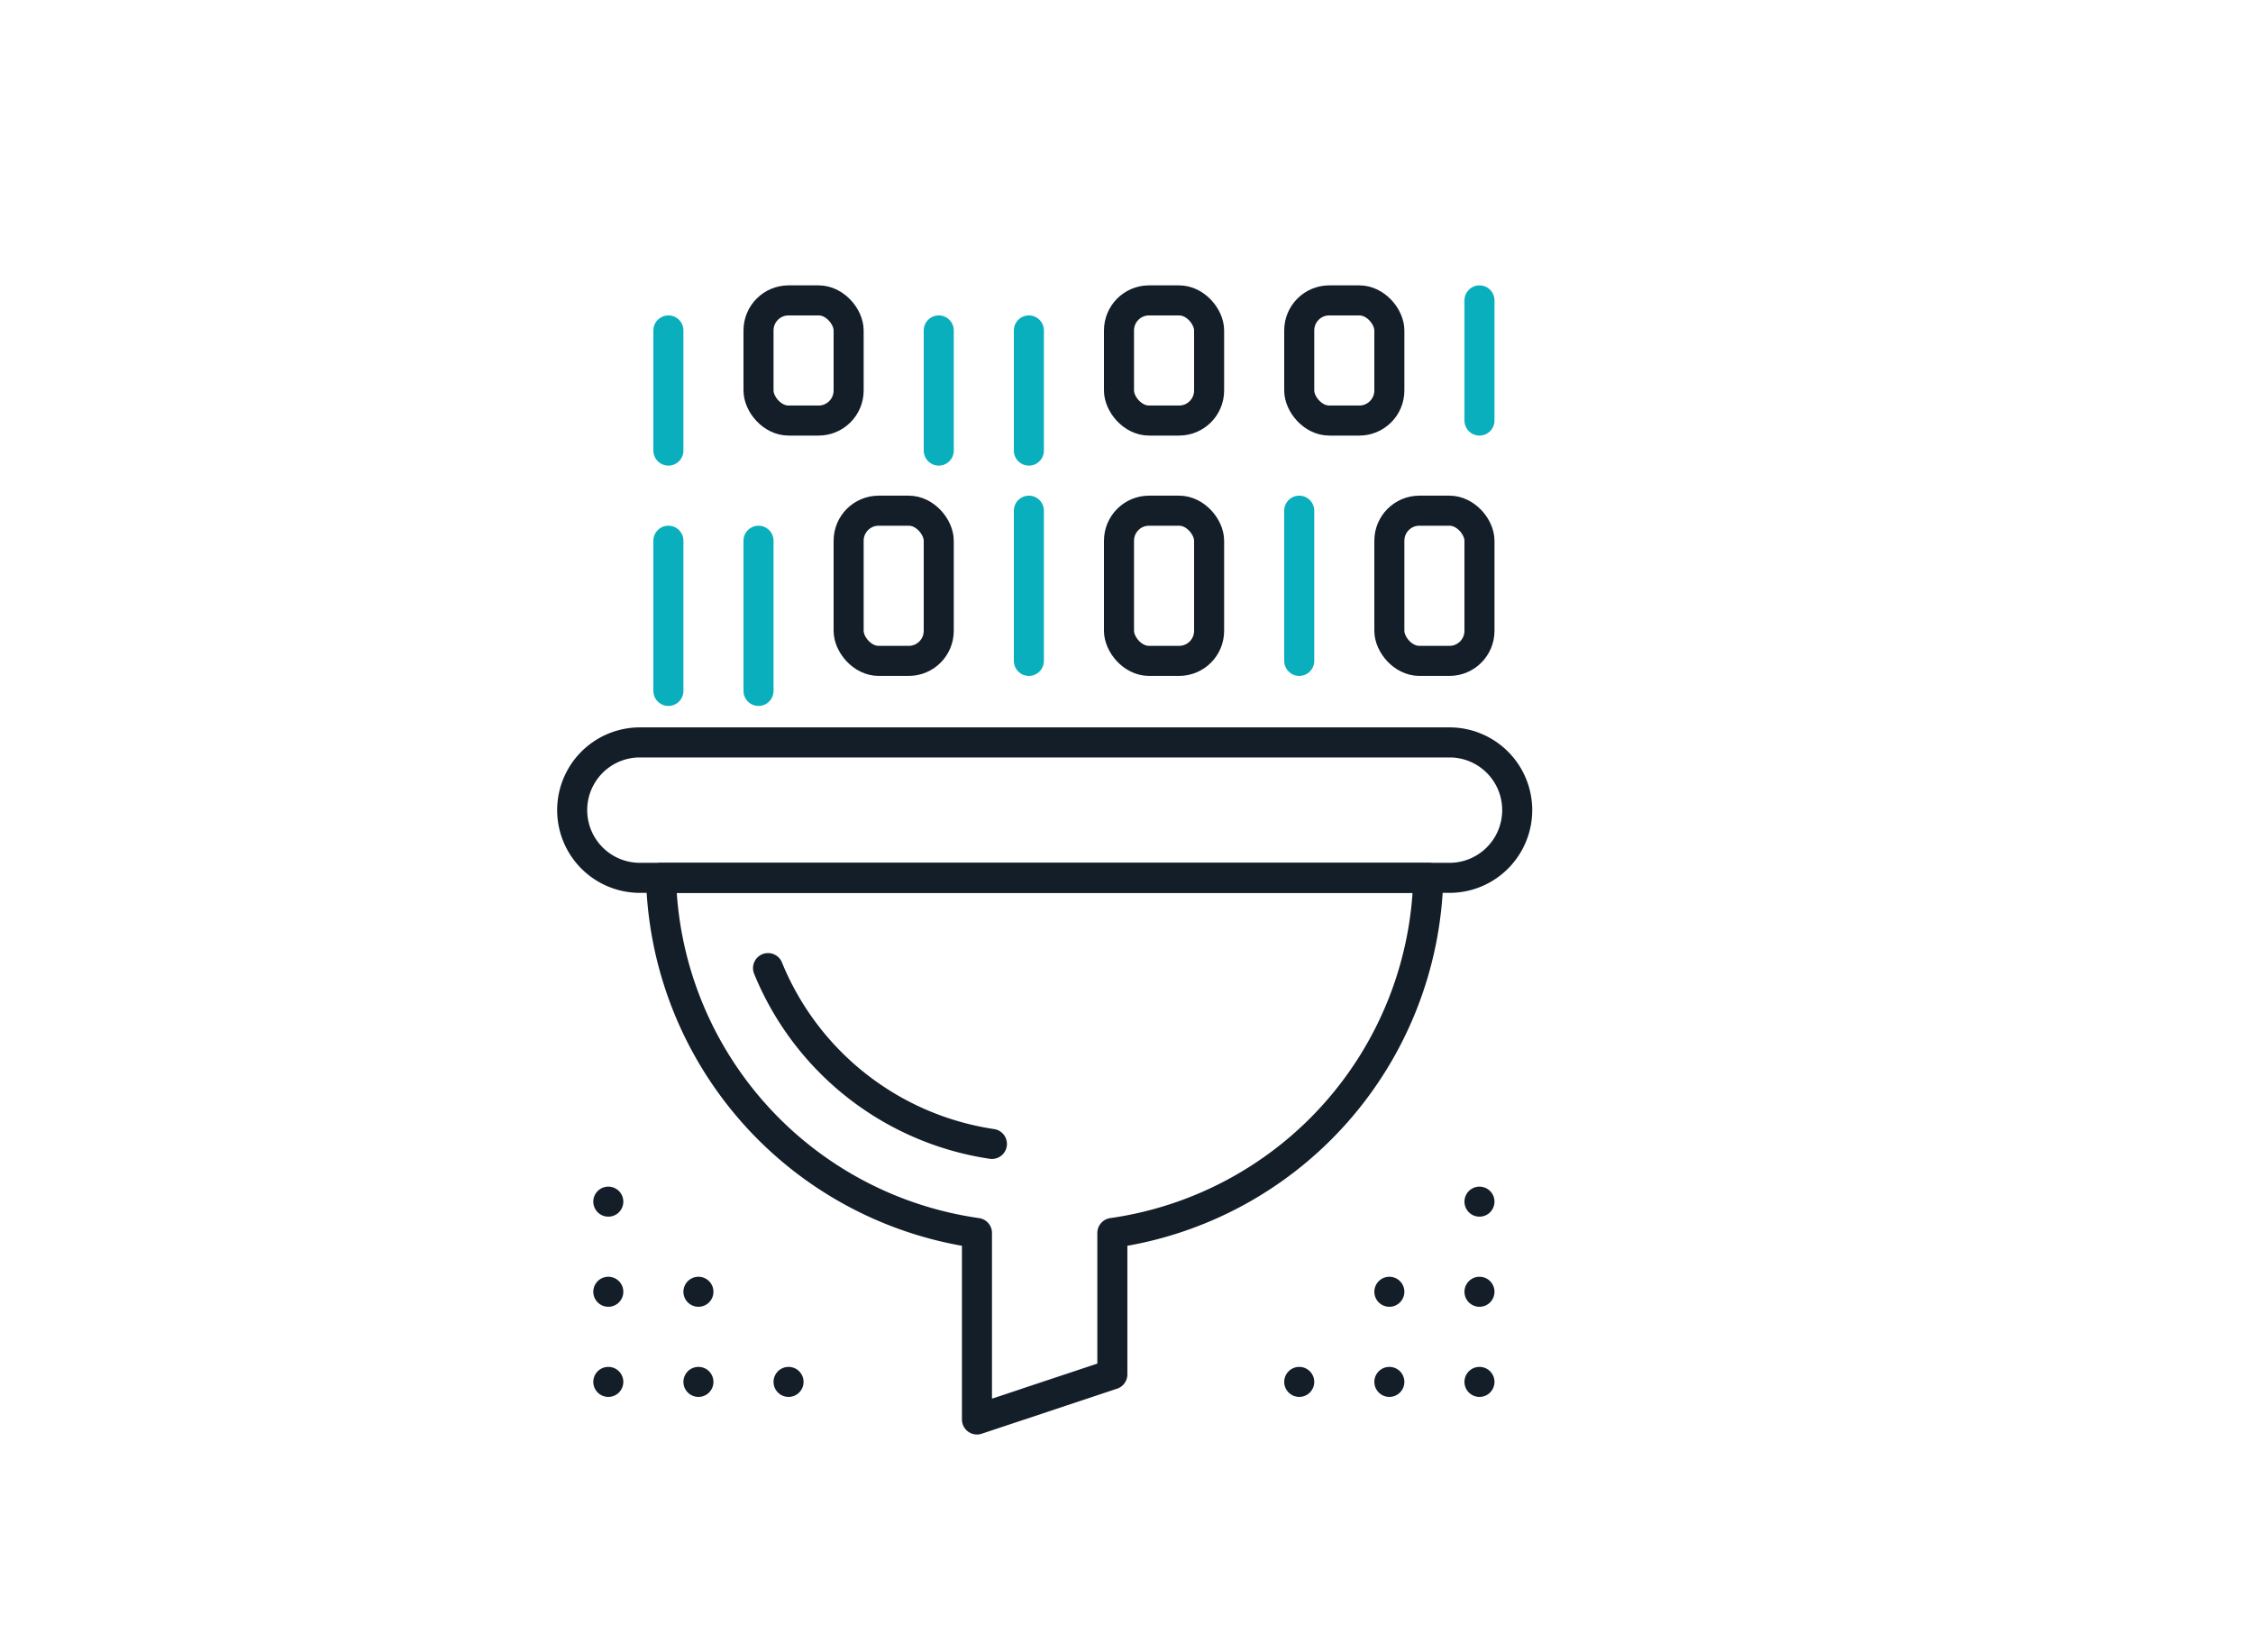 <svg xmlns="http://www.w3.org/2000/svg" width="75" height="55" viewBox="0 0 75 55">
  <g id="Groupe_8927" data-name="Groupe 8927" transform="translate(-402 -1927)">
    <g id="Groupe_8639" data-name="Groupe 8639" transform="translate(-7446.75 12769)">
      <g id="Groupe_6496" data-name="Groupe 6496" transform="translate(7449 -11859.06)">
        <line id="Ligne_411" data-name="Ligne 411" y1="5" transform="translate(434 1034.059)" fill="none" stroke="#09afbd" stroke-linecap="round" stroke-linejoin="round" stroke-width="1"/>
        <line id="Ligne_412" data-name="Ligne 412" y1="5" transform="translate(425 1035.059)" fill="none" stroke="#09afbd" stroke-linecap="round" stroke-linejoin="round" stroke-width="1"/>
        <line id="Ligne_413" data-name="Ligne 413" y1="5" transform="translate(422 1035.059)" fill="none" stroke="#09afbd" stroke-linecap="round" stroke-linejoin="round" stroke-width="1"/>
        <line id="Ligne_414" data-name="Ligne 414" y1="5" transform="translate(443 1034.059)" fill="none" stroke="#09afbd" stroke-linecap="round" stroke-linejoin="round" stroke-width="1"/>
        <rect id="Rectangle_4715" data-name="Rectangle 4715" width="3" height="5" rx="1" transform="translate(437 1034.059)" fill="none" stroke="#141e29" stroke-linecap="round" stroke-linejoin="round" stroke-width="1"/>
        <rect id="Rectangle_4716" data-name="Rectangle 4716" width="3" height="5" rx="1" transform="translate(446 1034.059)" fill="none" stroke="#141e29" stroke-linecap="round" stroke-linejoin="round" stroke-width="1"/>
        <rect id="Rectangle_4717" data-name="Rectangle 4717" width="3" height="5" rx="1" transform="translate(428 1034.059)" fill="none" stroke="#141e29" stroke-linecap="round" stroke-linejoin="round" stroke-width="1"/>
        <line id="Ligne_415" data-name="Ligne 415" y1="4" transform="translate(422 1028.059)" fill="none" stroke="#09afbd" stroke-linecap="round" stroke-linejoin="round" stroke-width="1"/>
        <line id="Ligne_416" data-name="Ligne 416" y1="4" transform="translate(449 1027.059)" fill="none" stroke="#09afbd" stroke-linecap="round" stroke-linejoin="round" stroke-width="1"/>
        <line id="Ligne_417" data-name="Ligne 417" y1="4" transform="translate(431 1028.059)" fill="none" stroke="#09afbd" stroke-linecap="round" stroke-linejoin="round" stroke-width="1"/>
        <line id="Ligne_418" data-name="Ligne 418" y1="4" transform="translate(434 1028.059)" fill="none" stroke="#09afbd" stroke-linecap="round" stroke-linejoin="round" stroke-width="1"/>
        <rect id="Rectangle_4718" data-name="Rectangle 4718" width="3" height="4" rx="1" transform="translate(425 1027.059)" fill="none" stroke="#141e29" stroke-linecap="round" stroke-linejoin="round" stroke-width="1"/>
        <rect id="Rectangle_4719" data-name="Rectangle 4719" width="3" height="4" rx="1" transform="translate(437 1027.059)" fill="none" stroke="#141e29" stroke-linecap="round" stroke-linejoin="round" stroke-width="1"/>
        <rect id="Rectangle_4720" data-name="Rectangle 4720" width="3" height="4" rx="1" transform="translate(443 1027.059)" fill="none" stroke="#141e29" stroke-linecap="round" stroke-linejoin="round" stroke-width="1"/>
        <path id="Tracé_12414" data-name="Tracé 12414" d="M30.3,25.507H3.254a2.254,2.254,0,0,1,0-4.507H30.3a2.254,2.254,0,0,1,0,4.507Z" transform="translate(417.75 1020.773)" fill="none" stroke="#141e29" stroke-linecap="round" stroke-linejoin="round" stroke-width="1"/>
        <path id="Tracé_12415" data-name="Tracé 12415" d="M30.541,27H5A12.244,12.244,0,0,0,15.517,38.821v6.208l4.507-1.5V38.821A12.245,12.245,0,0,0,30.541,27Z" transform="translate(416.755 1019.281)" fill="none" stroke="#141e29" stroke-linecap="round" stroke-linejoin="round" stroke-width="1"/>
        <path id="Tracé_12416" data-name="Tracé 12416" d="M17.195,36.853A9.572,9.572,0,0,1,9.742,31" transform="translate(415.575 1018.285)" fill="none" stroke="#141e29" stroke-linecap="round" stroke-linejoin="round" stroke-width="1"/>
        <line id="Ligne_419" data-name="Ligne 419" transform="translate(420 1063.059)" fill="none" stroke="#141e29" stroke-linecap="round" stroke-linejoin="round" stroke-width="1"/>
        <line id="Ligne_420" data-name="Ligne 420" transform="translate(420 1060.059)" fill="none" stroke="#141e29" stroke-linecap="round" stroke-linejoin="round" stroke-width="1"/>
        <line id="Ligne_421" data-name="Ligne 421" transform="translate(423 1060.059)" fill="none" stroke="#141e29" stroke-linecap="round" stroke-linejoin="round" stroke-width="1"/>
        <line id="Ligne_422" data-name="Ligne 422" transform="translate(420 1057.059)" fill="none" stroke="#141e29" stroke-linecap="round" stroke-linejoin="round" stroke-width="1"/>
        <line id="Ligne_423" data-name="Ligne 423" transform="translate(423 1063.059)" fill="none" stroke="#141e29" stroke-linecap="round" stroke-linejoin="round" stroke-width="1"/>
        <line id="Ligne_424" data-name="Ligne 424" transform="translate(426 1063.059)" fill="none" stroke="#141e29" stroke-linecap="round" stroke-linejoin="round" stroke-width="1"/>
        <line id="Ligne_425" data-name="Ligne 425" transform="translate(449 1063.059)" fill="none" stroke="#141e29" stroke-linecap="round" stroke-linejoin="round" stroke-width="1"/>
        <line id="Ligne_426" data-name="Ligne 426" transform="translate(449 1060.059)" fill="none" stroke="#141e29" stroke-linecap="round" stroke-linejoin="round" stroke-width="1"/>
        <line id="Ligne_427" data-name="Ligne 427" transform="translate(446 1060.059)" fill="none" stroke="#141e29" stroke-linecap="round" stroke-linejoin="round" stroke-width="1"/>
        <line id="Ligne_428" data-name="Ligne 428" transform="translate(449 1057.059)" fill="none" stroke="#141e29" stroke-linecap="round" stroke-linejoin="round" stroke-width="1"/>
        <line id="Ligne_429" data-name="Ligne 429" transform="translate(446 1063.059)" fill="none" stroke="#141e29" stroke-linecap="round" stroke-linejoin="round" stroke-width="1"/>
        <line id="Ligne_430" data-name="Ligne 430" transform="translate(443 1063.059)" fill="none" stroke="#141e29" stroke-linecap="round" stroke-linejoin="round" stroke-width="1"/>
      </g>
    </g>
    <rect id="Rectangle_6989" data-name="Rectangle 6989" width="75" height="55" transform="translate(402 1927)" fill="none"/>
  </g>
</svg>
